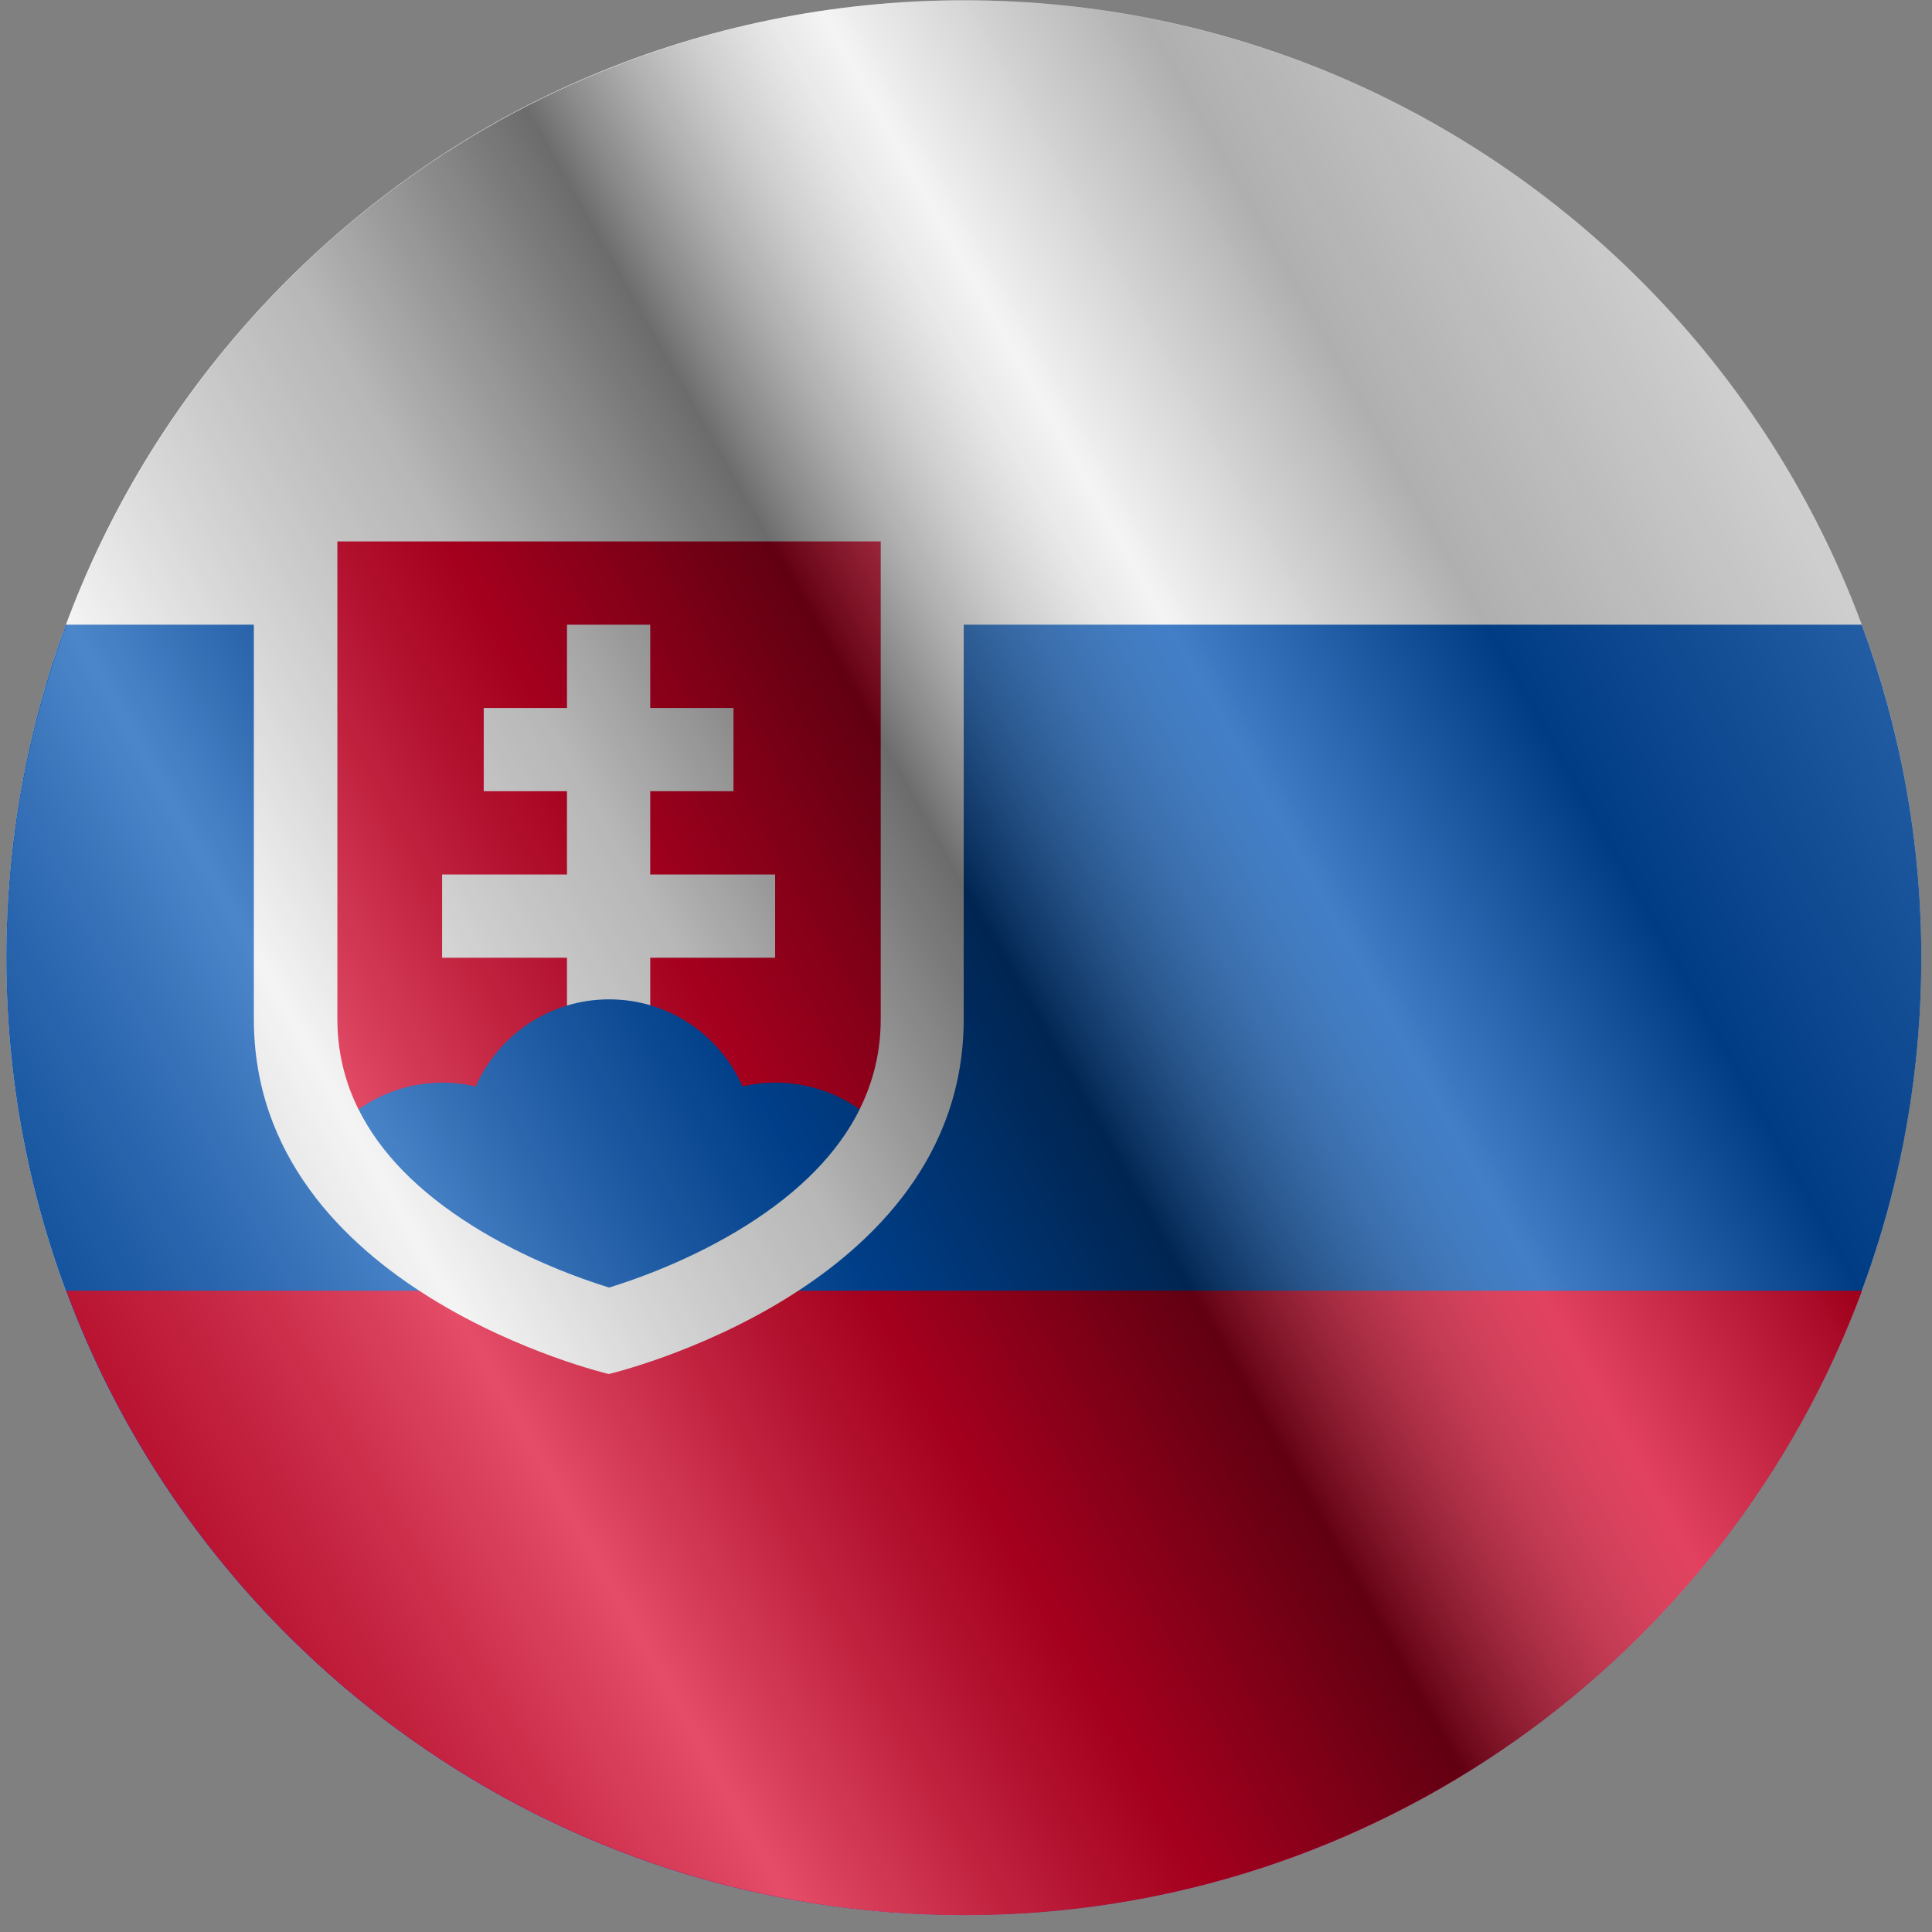 <svg width="87" height="87" viewBox="0 0 87 87" fill="none" xmlns="http://www.w3.org/2000/svg">
<rect x="0" y="0" width="87" height="87" fill="#808080" stroke="none"/>
<g clip-path="url(#clip0_3_7136)">
<path d="M43.402 86.243C67.214 86.243 86.518 66.94 86.518 43.128C86.518 19.316 67.214 0.013 43.402 0.013C19.59 0.013 0.287 19.316 0.287 43.128C0.287 66.94 19.59 86.243 43.402 86.243Z" fill="#F0F0F0"/>
<path d="M43.402 86.243C67.214 86.243 86.518 66.94 86.518 43.128C86.518 37.854 85.569 32.802 83.836 28.131H2.969C1.236 32.802 0.287 37.854 0.287 43.128C0.287 66.94 19.591 86.243 43.402 86.243Z" fill="#0052B4"/>
<path d="M43.416 86.243C61.954 86.243 77.758 74.543 83.85 58.124H2.982C9.074 74.543 24.878 86.243 43.416 86.243Z" fill="#D80027"/>
<path d="M11.431 24.382V45.89C11.431 58.125 27.414 61.874 27.414 61.874C27.414 61.874 43.397 58.125 43.397 45.89V24.382H11.431Z" fill="#F0F0F0"/>
<path d="M15.192 24.382V45.89C15.192 47.327 15.511 48.683 16.143 49.955H38.709C39.341 48.683 39.66 47.327 39.66 45.89V24.382H15.192Z" fill="#D80027"/>
<path d="M34.905 39.379H29.281V35.629H33.03V31.88H29.281V28.131H25.532V31.88H21.783V35.629H25.532V39.379H19.908V43.128H25.532V46.877H29.281V43.128H34.905V39.379Z" fill="#F0F0F0"/>
<path d="M21.26 55.188C23.676 56.707 26.158 57.588 27.429 57.98C28.7 57.588 31.182 56.707 33.598 55.188C36.034 53.657 37.742 51.906 38.712 49.955C37.642 49.198 36.337 48.752 34.927 48.752C34.414 48.752 33.915 48.812 33.436 48.924C32.42 46.615 30.113 45.002 27.429 45.002C24.745 45.002 22.439 46.615 21.423 48.924C20.943 48.812 20.444 48.752 19.931 48.752C18.521 48.752 17.216 49.198 16.146 49.955C17.116 51.906 18.824 53.657 21.26 55.188Z" fill="#0052B4"/>
<circle cx="43.417" cy="43.129" r="43.115" fill="url(#paint0_linear_3_7136)" style="mix-blend-mode:overlay"/>
</g>
<defs>
<linearGradient id="paint0_linear_3_7136" x1="86.533" y1="0.014" x2="-15.819" y2="57.586" gradientUnits="userSpaceOnUse">
<stop stop-color="white" stop-opacity="0.3"/>
<stop offset="0.263" stop-opacity="0.27"/>
<stop offset="0.37" stop-color="white" stop-opacity="0.26"/>
<stop offset="0.487" stop-opacity="0.55"/>
<stop offset="0.594" stop-opacity="0.24"/>
<stop offset="0.736" stop-color="white" stop-opacity="0.3"/>
<stop offset="0.901" stop-color="#272727" stop-opacity="0.22"/>
<stop offset="1" stop-opacity="0.2"/>
</linearGradient>
<clipPath id="clip0_3_7136">
<rect width="86.231" height="86.231" fill="white" transform="translate(0.301 0.012)"/>
</clipPath>
</defs>
</svg>
